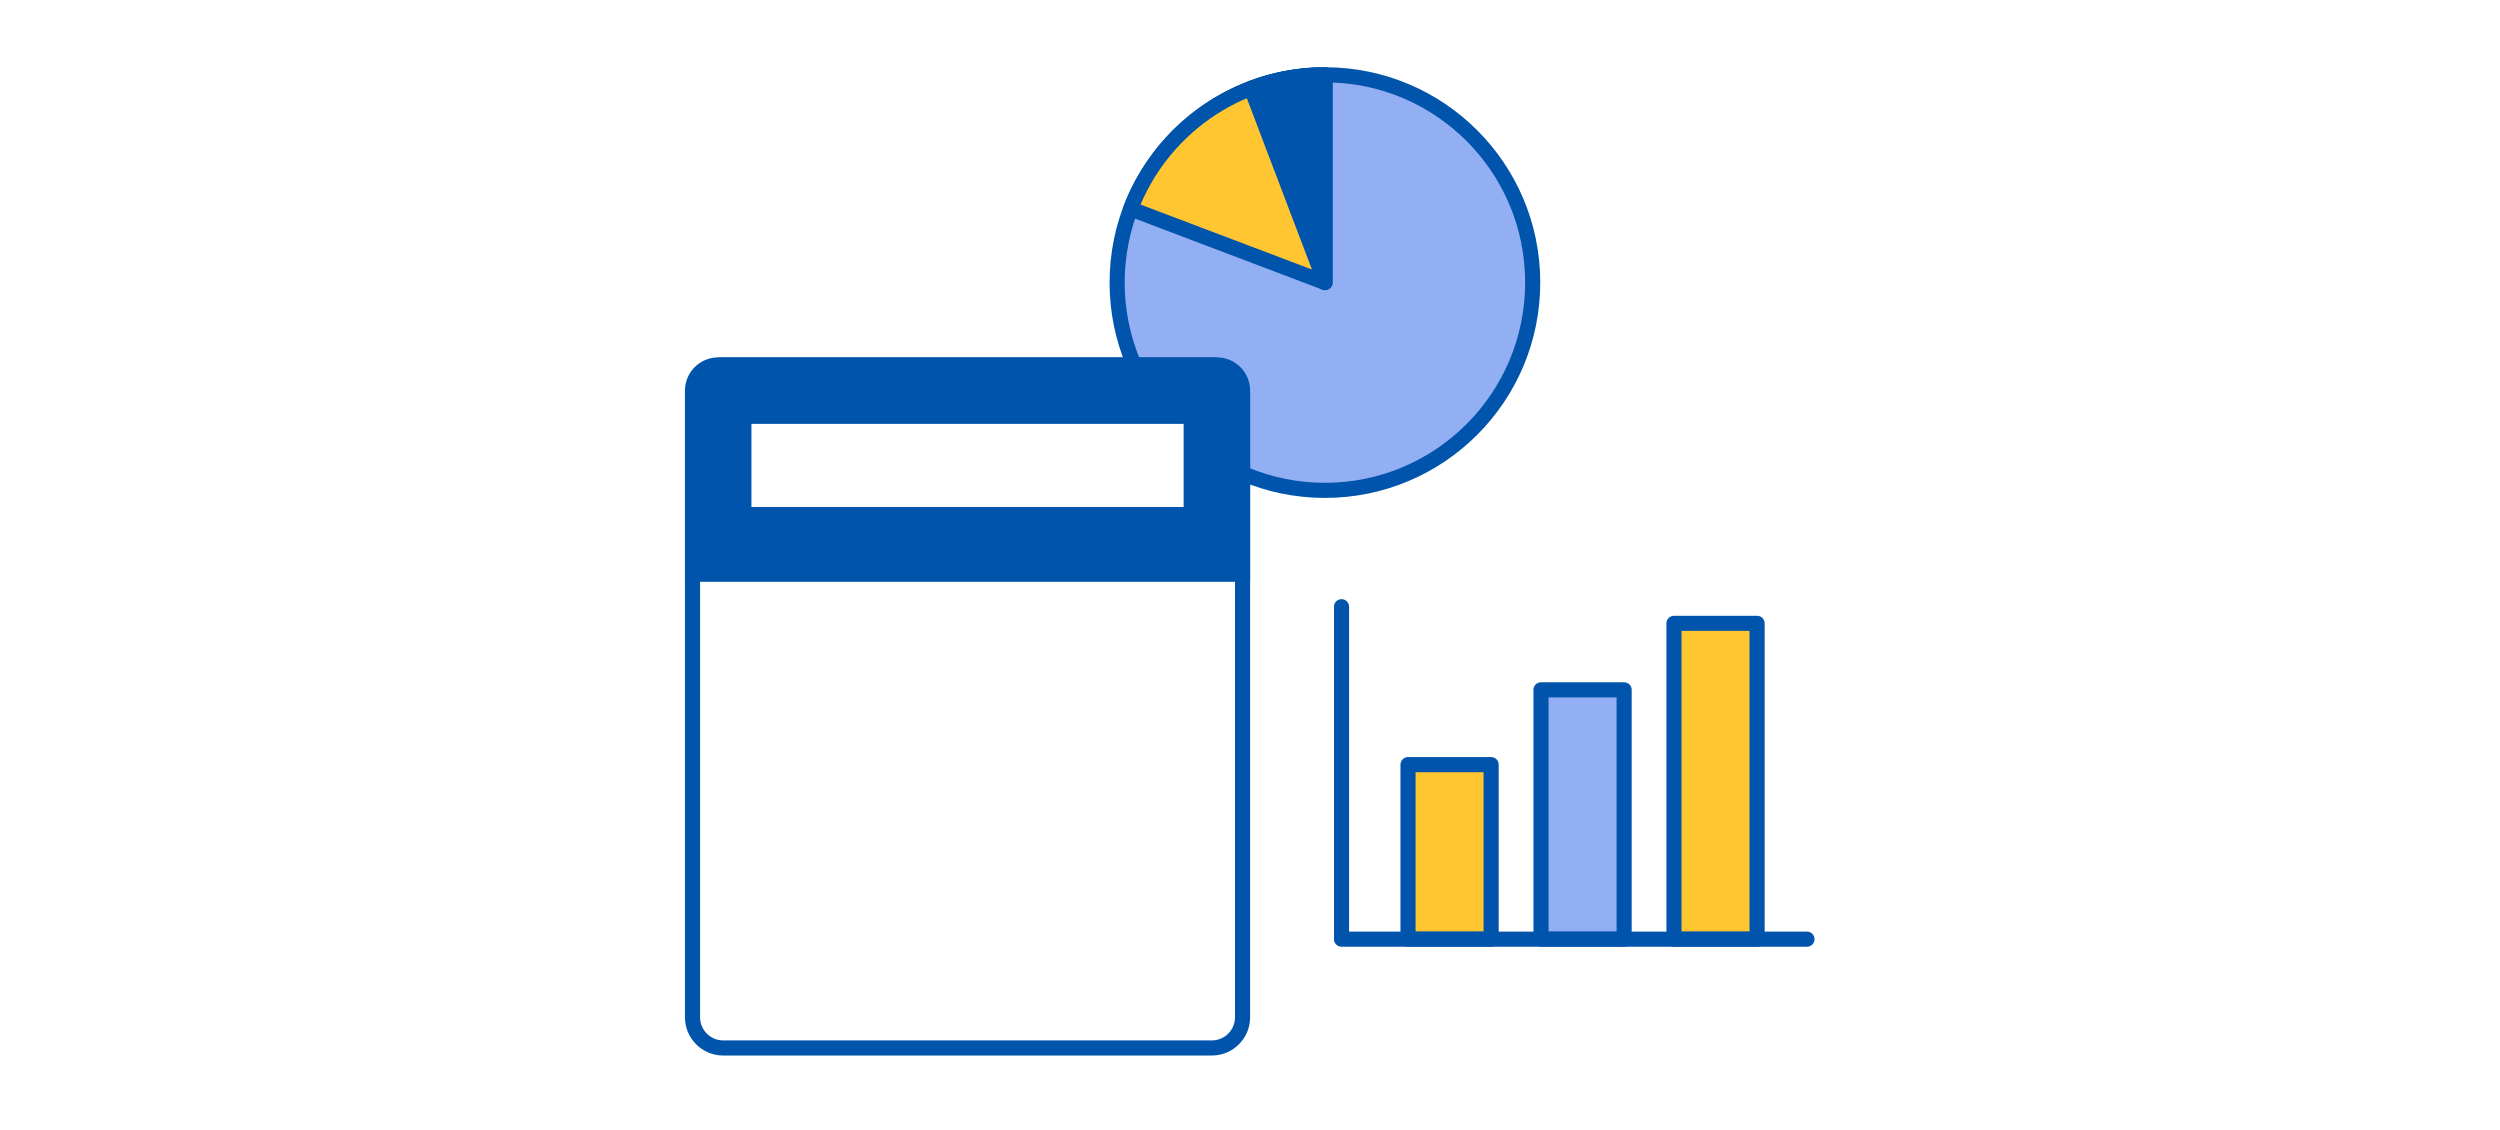 <svg width="376" height="170" viewBox="0 0 376 170" fill="none" xmlns="http://www.w3.org/2000/svg">
<rect x="0" y="0" width="376" height="170" fill="#808080" stroke="none"/>
<g clip-path="url(#clip0_5146_18611)">
<rect width="376" height="170" fill="white"/>
<path d="M168.017 42.5C168.017 59.76 182.007 73.75 199.267 73.75C216.527 73.75 230.517 59.76 230.517 42.5C230.53 25.24 216.54 11.25 199.28 11.25C182.02 11.25 168.017 25.24 168.017 42.5Z" fill="#91AFF2" stroke="#0054AC" stroke-width="2.273" stroke-linejoin="round"/>
<path d="M170.05 31.414C174.533 19.634 185.922 11.25 199.28 11.25V42.5L170.05 31.414Z" fill="#FFC631" stroke="#0054AC" stroke-width="2.273" stroke-linejoin="round"/>
<path d="M199.28 11.25V42.5L188.169 13.283C191.615 11.97 195.365 11.25 199.28 11.25Z" fill="#0054AC" stroke="#0054AC" stroke-width="2.273" stroke-linejoin="round"/>
<path d="M224.267 115H211.767V141.25H224.267V115Z" fill="#FFC631" stroke="#0054AC" stroke-width="2.273" stroke-linejoin="round"/>
<path d="M244.267 103.75H231.767V141.25H244.267V103.75Z" fill="#91AFF2" stroke="#0054AC" stroke-width="2.273" stroke-linejoin="round"/>
<path d="M264.267 93.75H251.767V141.25H264.267V93.75Z" fill="#FFC631" stroke="#0054AC" stroke-width="2.273" stroke-linejoin="round"/>
<path d="M201.767 91.25V141.25H271.767" stroke="#0054AC" stroke-width="2.273" stroke-miterlimit="10" stroke-linecap="round" stroke-linejoin="round"/>
<path d="M182.273 157.614H108.761C106.219 157.614 104.153 155.547 104.153 152.993V59.507C104.153 56.953 106.219 54.886 108.761 54.886H182.273C184.815 54.886 186.881 56.953 186.881 59.507V152.993C186.881 155.547 184.815 157.614 182.273 157.614Z" fill="white" fill-opacity="0.9" stroke="#0054AC" stroke-width="2.273"/>
<path d="M103.017 58.75C103.017 55.989 105.256 53.75 108.017 53.75H183.017C185.778 53.75 188.017 55.989 188.017 58.75V87.5H103.017V58.75Z" fill="#0054AC"/>
<path d="M178.017 63.75H113.017V76.25H178.017V63.75Z" fill="white"/>
<mask id="path-11-inside-1_5146_18611" fill="white">
<rect x="113.017" y="95" width="12.5" height="10" rx="1.25"/>
</mask>
<rect x="113.017" y="95" width="12.5" height="10" rx="1.25" fill="#91AFF2" stroke="#0054AC" stroke-width="4.545" mask="url(#path-11-inside-1_5146_18611)"/>
<mask id="path-12-inside-2_5146_18611" fill="white">
<rect x="113.017" y="110" width="12.5" height="10" rx="1.25"/>
</mask>
<rect x="113.017" y="110" width="12.5" height="10" rx="1.25" fill="#91AFF2" stroke="#0054AC" stroke-width="4.545" mask="url(#path-12-inside-2_5146_18611)"/>
<mask id="path-13-inside-3_5146_18611" fill="white">
<rect x="113.017" y="125" width="12.5" height="10" rx="1.25"/>
</mask>
<rect x="113.017" y="125" width="12.5" height="10" rx="1.25" fill="#91AFF2" stroke="#0054AC" stroke-width="4.545" mask="url(#path-13-inside-3_5146_18611)"/>
<mask id="path-14-inside-4_5146_18611" fill="white">
<rect x="113.017" y="140" width="12.5" height="10" rx="1.25"/>
</mask>
<rect x="113.017" y="140" width="12.5" height="10" rx="1.25" fill="#91AFF2" stroke="#0054AC" stroke-width="4.545" mask="url(#path-14-inside-4_5146_18611)"/>
<mask id="path-15-inside-5_5146_18611" fill="white">
<rect x="165.517" y="95" width="12.5" height="10" rx="1.25"/>
</mask>
<rect x="165.517" y="95" width="12.5" height="10" rx="1.25" fill="#91AFF2" stroke="#0054AC" stroke-width="4.545" mask="url(#path-15-inside-5_5146_18611)"/>
<mask id="path-16-inside-6_5146_18611" fill="white">
<rect x="165.517" y="110" width="12.5" height="10" rx="1.25"/>
</mask>
<rect x="165.517" y="110" width="12.5" height="10" rx="1.25" fill="#91AFF2" stroke="#0054AC" stroke-width="4.545" mask="url(#path-16-inside-6_5146_18611)"/>
<mask id="path-17-inside-7_5146_18611" fill="white">
<rect x="148.017" y="95" width="12.5" height="10" rx="1.25"/>
</mask>
<rect x="148.017" y="95" width="12.5" height="10" rx="1.25" fill="#91AFF2" stroke="#0054AC" stroke-width="4.545" mask="url(#path-17-inside-7_5146_18611)"/>
<mask id="path-18-inside-8_5146_18611" fill="white">
<rect x="148.017" y="110" width="12.5" height="10" rx="1.25"/>
</mask>
<rect x="148.017" y="110" width="12.5" height="10" rx="1.25" fill="#91AFF2" stroke="#0054AC" stroke-width="4.545" mask="url(#path-18-inside-8_5146_18611)"/>
<mask id="path-19-inside-9_5146_18611" fill="white">
<rect x="148.017" y="125" width="12.5" height="10" rx="1.25"/>
</mask>
<rect x="148.017" y="125" width="12.5" height="10" rx="1.25" fill="#91AFF2" stroke="#0054AC" stroke-width="4.545" mask="url(#path-19-inside-9_5146_18611)"/>
<mask id="path-20-inside-10_5146_18611" fill="white">
<rect x="165.517" y="125" width="12.5" height="25" rx="1.25"/>
</mask>
<rect x="165.517" y="125" width="12.5" height="25" rx="1.25" fill="#0054AC" stroke="#0054AC" stroke-width="4.545" mask="url(#path-20-inside-10_5146_18611)"/>
<mask id="path-21-inside-11_5146_18611" fill="white">
<rect x="148.017" y="140" width="12.5" height="10" rx="1.25"/>
</mask>
<rect x="148.017" y="140" width="12.5" height="10" rx="1.25" fill="#91AFF2" stroke="#0054AC" stroke-width="4.545" mask="url(#path-21-inside-11_5146_18611)"/>
<mask id="path-22-inside-12_5146_18611" fill="white">
<rect x="130.517" y="95" width="12.5" height="10" rx="1.25"/>
</mask>
<rect x="130.517" y="95" width="12.5" height="10" rx="1.25" fill="#91AFF2" stroke="#0054AC" stroke-width="4.545" mask="url(#path-22-inside-12_5146_18611)"/>
<mask id="path-23-inside-13_5146_18611" fill="white">
<rect x="130.517" y="110" width="12.5" height="10" rx="1.25"/>
</mask>
<rect x="130.517" y="110" width="12.5" height="10" rx="1.25" fill="#91AFF2" stroke="#0054AC" stroke-width="4.545" mask="url(#path-23-inside-13_5146_18611)"/>
<mask id="path-24-inside-14_5146_18611" fill="white">
<rect x="130.517" y="125" width="12.5" height="10" rx="1.25"/>
</mask>
<rect x="130.517" y="125" width="12.5" height="10" rx="1.25" fill="#91AFF2" stroke="#0054AC" stroke-width="4.545" mask="url(#path-24-inside-14_5146_18611)"/>
<mask id="path-25-inside-15_5146_18611" fill="white">
<rect x="130.517" y="140" width="12.5" height="10" rx="1.25"/>
</mask>
<rect x="130.517" y="140" width="12.5" height="10" rx="1.25" fill="#91AFF2" stroke="#0054AC" stroke-width="4.545" mask="url(#path-25-inside-15_5146_18611)"/>
</g>
<defs>
<clipPath id="clip0_5146_18611">
<rect width="376" height="170" fill="white"/>
</clipPath>
</defs>
</svg>
